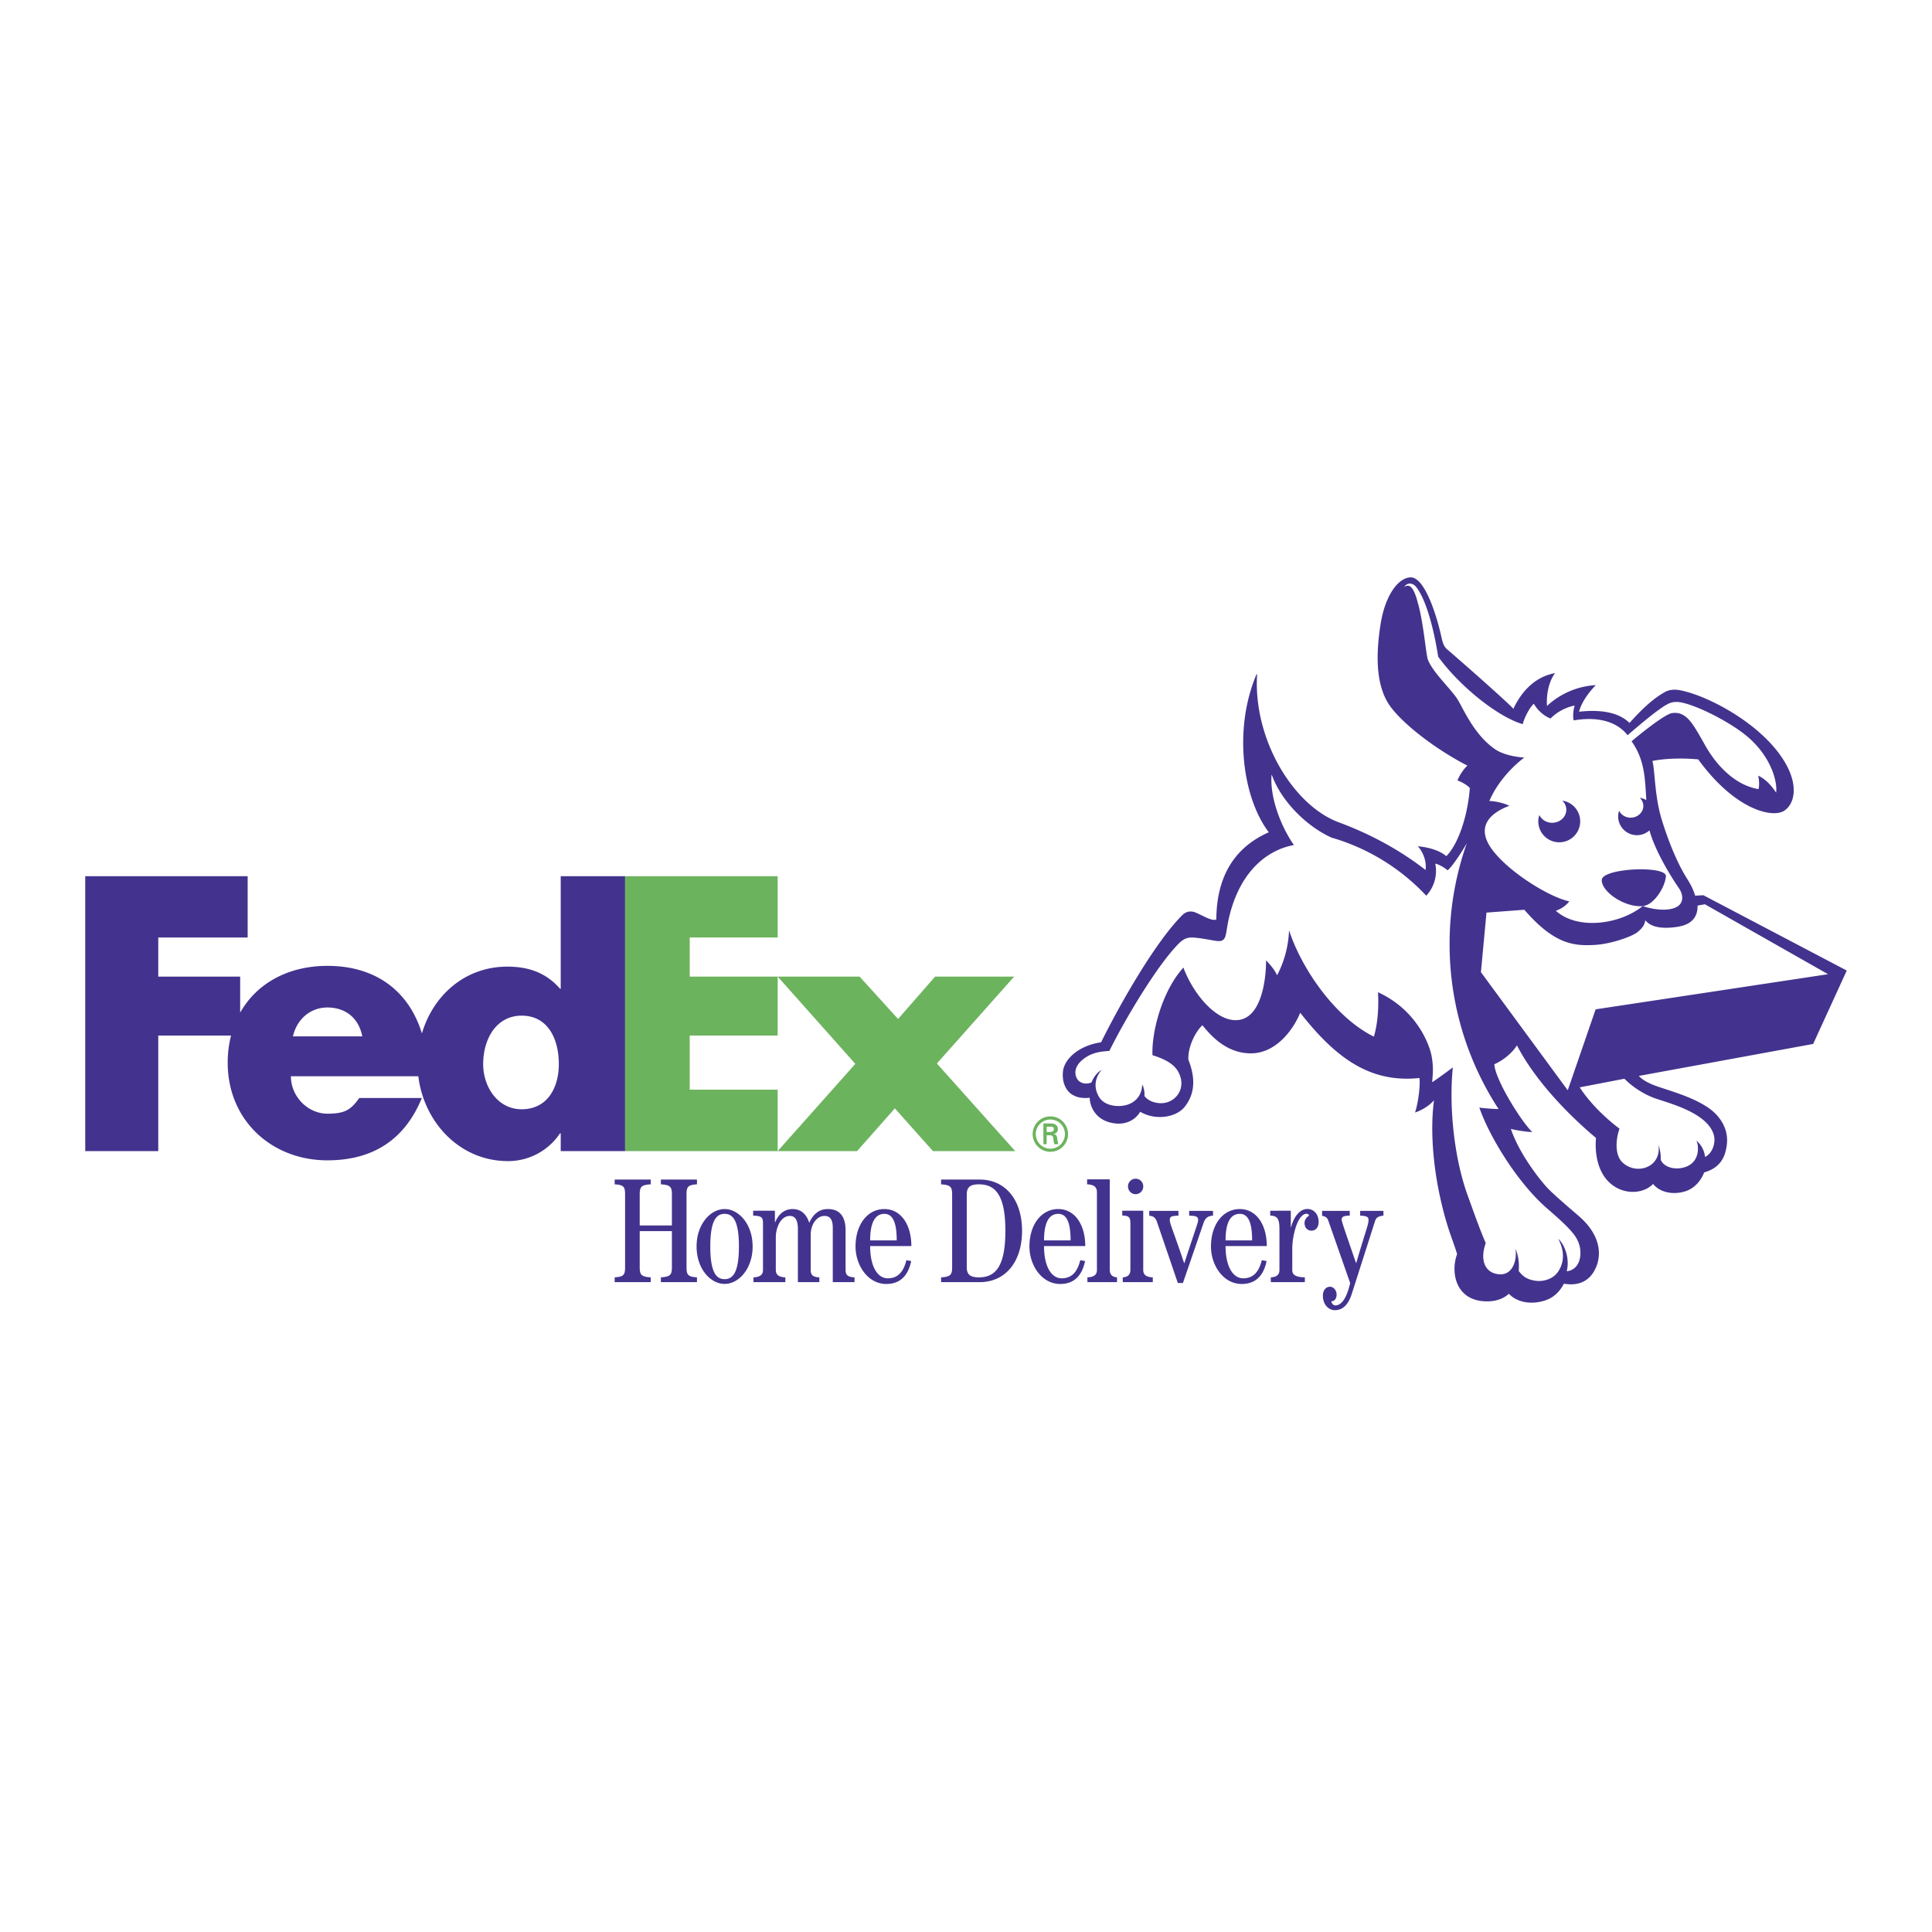 <svg xmlns="http://www.w3.org/2000/svg" width="2500" height="2500" viewBox="0 0 192.756 192.756"><g fill-rule="evenodd" clip-rule="evenodd"><path fill="#fff" d="M0 0h192.756v192.756H0V0z"/><path d="M103.029 113.145c0-.971.789-1.761 1.77-1.761.977 0 1.76.79 1.76 1.761 0 .981-.783 1.768-1.76 1.768a1.765 1.765 0 0 1-1.77-1.768zm3.219 0a1.45 1.45 0 0 0-1.449-1.451c-.807 0-1.459.653-1.459 1.451 0 .807.652 1.459 1.459 1.459.803 0 1.449-.653 1.449-1.459zm-1.824.116v.897h-.324v-2.074h.672c.379 0 .773.104.773.573 0 .238-.146.426-.424.483v.009c.289.057.32.184.354.408.027.195.051.412.121.601h-.412c-.023-.116-.057-.249-.07-.371-.023-.179-.023-.343-.117-.441-.08-.085-.188-.075-.301-.085h-.272zm.342-.322c.305-.011.375-.138.375-.297 0-.153-.07-.234-.328-.234h-.389v.531h.342zM93.082 114.847l-3.802-4.264-3.766 4.264h-7.925l7.747-8.705-7.747-8.706h8.173l3.838 4.228 3.695-4.228h7.889l-7.711 8.669 7.818 8.742h-8.209z" fill="#6cb35d"/><path fill="#6cb35d" d="M62.365 114.847V87.419h15.224v6.114h-8.776v3.903h8.776v5.881h-8.776v5.399h8.776v6.131H62.365z"/><path d="M55.943 87.419v11.225h-.071c-1.421-1.635-3.198-2.203-5.259-2.203-4.223 0-7.403 2.871-8.519 6.666-1.274-4.181-4.558-6.743-9.426-6.743-3.954 0-7.076 1.774-8.706 4.666v-3.594H15.79v-3.902h8.918V87.42H8.504v27.428h7.286v-11.529h7.261a10.913 10.913 0 0 0-.333 2.711c0 5.722 4.371 9.736 9.95 9.736 4.69 0 7.782-2.203 9.417-6.218h-6.243c-.844 1.207-1.485 1.565-3.173 1.565-1.958 0-3.646-1.708-3.646-3.733h12.713c.551 4.544 4.09 8.464 8.948 8.464a6.221 6.221 0 0 0 5.188-2.772h.071v1.776h6.422V87.419h-6.422zm-26.718 15.98c.405-1.741 1.756-2.881 3.443-2.881 1.856 0 3.139 1.104 3.477 2.881h-6.92zm22.82 7.272c-2.367 0-3.838-2.206-3.838-4.509 0-2.462 1.28-4.829 3.838-4.829 2.654 0 3.709 2.367 3.709 4.829 0 2.335-1.119 4.509-3.709 4.509zM86.815 123.754c0-1.905.567-2.647 1.416-2.647.789 0 1.235.742 1.235 2.647h-2.651zm4.111.565c0-2.143-1.043-3.691-2.695-3.691-1.681 0-2.873 1.549-2.873 3.737 0 1.862 1.218 3.737 3.067 3.737 1.411 0 2.184-.854 2.484-2.285l-.477-.087c-.267 1.048-.761 1.807-1.862 1.807-.997 0-1.756-1.133-1.756-3.218h4.112zM61.325 127.919v-.478c.892-.059 1.04-.237 1.04-1.011v-7.259c0-.773-.148-.953-1.04-1.011v-.478h3.599v.478c-.923.058-1.1.237-1.1 1.011v3.093h3.212v-3.093c0-.773-.178-.953-1.1-1.011v-.478h3.6v.478c-.893.058-1.041.237-1.041 1.011v7.259c0 .773.148.952 1.041 1.011v.478h-3.6v-.478c.922-.059 1.1-.237 1.1-1.011v-3.601h-3.212v3.601c0 .773.177.952 1.1 1.011v.478h-3.599z" fill="#43338e"/><path d="M70.867 124.361c0-2.57.594-3.256 1.428-3.256.832 0 1.428.686 1.428 3.256 0 2.575-.596 3.261-1.428 3.261-.835 0-1.428-.685-1.428-3.261zm-1.369 0c0 2.247 1.399 3.735 2.796 3.735 1.398 0 2.796-1.488 2.796-3.735 0-2.243-1.397-3.733-2.796-3.733-1.397 0-2.796 1.49-2.796 3.733zM75.172 127.919v-.478c.712-.029.952-.297.952-.744v-4.641c0-.639-.18-.743-.981-.773v-.491h2.169v1.145h.031c.312-.758.877-1.309 1.741-1.309.877 0 1.398.566 1.65 1.37.358-.772.908-1.37 1.86-1.37 1.071 0 1.77.611 1.77 2.128v3.941c0 .507.21.715.892.744v.478h-2.17v-5.416c0-.893-.314-1.189-.834-1.189-.757 0-1.367.833-1.367 1.876v3.508c0 .507.208.715.86.744v.478h-2.14v-5.296c0-.893-.268-1.31-.807-1.31-.876 0-1.396 1.117-1.396 2.142v3.242c0 .447.238.715.952.744v.478h-3.182v-.001zM126.789 127.919v-.477c.625-.029.861-.299.861-.746v-4.051c0-1.014-.178-1.34-.922-1.369v-.478l2.055-.005v1.644h.029c.193-.774.73-1.817 1.623-1.817.631 0 1.125.504 1.125 1.302 0 .562-.324.862-.709.862-.328 0-.697-.216-.697-.778 0-.357.305-.654.457-.718-.025-.139-.178-.192-.242-.192-.91 0-1.438 2.19-1.438 3.486v2.114c0 .447.24.717 1.254.746v.477h-3.396zM113.299 117.6a.763.763 0 0 0-.758.771c0 .396.312.772.758.772a.761.761 0 0 0 .762-.772.757.757 0 0 0-.762-.771zm1.715 10.319v-.477c-.715-.029-.953-.299-.953-.746v-5.902h-2.094v.476c.635.03.812.134.812.774v4.652c0 .447-.238.717-.762.746v.477h2.997zM104.164 123.754c0-1.905.566-2.647 1.416-2.647.789 0 1.234.742 1.234 2.647h-2.65zm4.111.565c0-2.143-1.045-3.691-2.695-3.691-1.682 0-2.873 1.549-2.873 3.737 0 1.862 1.219 3.737 3.066 3.737 1.412 0 2.186-.854 2.486-2.285l-.479-.087c-.266 1.048-.76 1.807-1.861 1.807-.998 0-1.756-1.133-1.756-3.218h4.112zM122.275 123.754c0-1.905.566-2.647 1.416-2.647.789 0 1.234.742 1.234 2.647h-2.65zm4.112.565c0-2.143-1.045-3.691-2.695-3.691-1.682 0-2.873 1.549-2.873 3.737 0 1.862 1.219 3.737 3.066 3.737 1.412 0 2.186-.854 2.484-2.285l-.477-.087c-.266 1.048-.76 1.807-1.861 1.807-.996 0-1.756-1.133-1.756-3.218h4.112zM96.454 119.172c0-.714.327-1.011 1.205-1.011 1.635 0 2.648 1.039 2.648 4.64s-1.014 4.641-2.648 4.641c-.877 0-1.205-.297-1.205-1.011v-7.259zm-1.459 7.259c0 .773-.179.952-1.102 1.011v.478h3.853c2.514 0 4.225-1.965 4.225-5.118s-1.711-5.117-4.225-5.117h-3.853v.478c.922.058 1.102.237 1.102 1.011v7.257zM108.492 127.919v-.478c.713-.029.949-.297.949-.744v-7.735c0-.504-.252-.771-.98-.801v-.499h2.26v9.035c0 .447.24.715.725.744v.478h-2.954zM121.025 120.808v.476c-.387.03-.742.119-.951.744l-2.053 5.979h-.508l-2.082-6.098c-.18-.506-.414-.563-.77-.625v-.476h2.912v.476c-.596.03-.861.045-.861.418 0 .386.164.579 1.428 4.312h.027c1.205-3.702 1.371-4.015 1.371-4.299 0-.4-.328-.4-.893-.431v-.476h2.38zM131.908 120.808h2.756v.476c-.699 0-.805.181-.805.373 0 .207.119.55 1.428 4.343h.029c1.043-3.554 1.221-3.823 1.221-4.285 0-.341-.238-.4-.832-.431v-.476h2.32v.476c-.535.062-.73.193-.848.58l-2.307 7.216c-.432 1.368-1.145 1.636-1.68 1.636-.672 0-1.205-.594-1.205-1.446 0-.532.295-.892.713-.892.387 0 .656.41.656.771 0 .419-.219.679-.516.679-.047 0 .08.413.393.413.48 0 1.074-.461 1.475-2.233l-2.188-6.245c-.102-.312-.355-.425-.611-.455v-.5h.001z" fill="#43338e"/><path d="M184.252 96.832l-14.303-7.514-.824.042c-.201-.663-.463-1.145-.816-1.709-.809-1.274-1.738-3.333-2.518-5.88-.725-2.363-.662-4.855-.93-5.85 1.359-.276 3.127-.292 4.57-.157 3.682 5.064 7.43 5.89 8.586 5.119 1.059-.709 1.355-2.467.217-4.558-2.186-4.024-7.969-7.01-10.727-7.478-.598-.1-1.082.028-1.338.165-1.408.76-2.689 2.109-3.59 3.117-1.246-1.227-3.316-1.313-5.035-1.12.193-.805.846-1.816 1.674-2.654a7.8 7.8 0 0 0-4.873 2.077c-.086-1.144.189-2.474.809-3.274-2.354.423-3.584 2.316-4.164 3.559-.723-.795-5.287-4.8-6.598-5.922-.254-.217-.42-.481-.582-1.237-.326-1.526-1.561-6.069-3.125-5.953-1.295.098-2.508 1.955-2.936 4.615-.67 4.172-.17 6.736 1.002 8.313 1.295 1.747 4.479 4.225 7.654 5.852-.299.252-.814.964-.99 1.488.32.093.93.423 1.23.744-.211 2.836-1.176 5.635-2.348 6.805-.484-.431-1.451-.865-2.84-.991.486.541.895 1.435.77 2.366-2.602-2.018-5.525-3.594-8.67-4.759-4.529-1.681-8.551-8.297-8.135-14.776l-.059.014c-2.344 5.521-1.371 12.349 1.225 15.76-3.732 1.651-5.211 4.79-5.236 8.709-.459.152-1.113-.275-1.98-.665-.49-.22-.979-.202-1.408.22-2.578 2.545-6.039 8.518-8.109 12.691-2.139.306-3.693 1.613-3.809 2.962-.102 1.173.408 1.97.971 2.284.406.23.906.373 1.701.286.025.89.559 2.011 1.857 2.418 1.391.437 2.596-.025 3.182-1.018 1.586.927 3.639.538 4.453-.511.998-1.28 1.094-2.798.357-4.682-.076-1.367.805-2.927 1.398-3.436.611.713 2.191 2.8 4.838 2.8 2.492 0 4.225-2.343 4.92-4.052 3.637 4.648 7.074 7.021 11.895 6.511.102.781-.137 2.546-.438 3.442.447-.145 1.271-.519 1.896-1.219-.371 2.574-.168 6.255.645 9.857.674 2.99 1.188 3.937 1.656 5.488-.643 1.716-.215 4.43 2.541 4.696 1.105.107 2.035-.179 2.619-.739.912.956 2.398 1.081 3.646.658.93-.313 1.49-.975 1.846-1.662 1.617.28 2.754-.369 3.289-1.845.4-1.104.406-2.979-1.775-4.881-.564-.491-2.596-2.206-3.219-2.895-.967-1.069-2.824-3.538-3.586-5.829.318.114 1.359.275 2.137.331-1.246-1.247-3.754-5.382-3.781-6.781.867-.357 1.822-1.164 2.252-1.879 1.543 3.014 4.479 6.376 7.891 9.243 0 0-.467 3.517 2 4.934 1.25.719 2.85.536 3.693-.351.641.829 1.969 1.133 3.225.732.928-.295 1.566-1.087 1.869-1.879 1.482-.43 2.117-1.372 2.27-2.849.164-1.589-.771-2.817-1.73-3.513-1.738-1.261-4.404-1.884-5.6-2.366-.539-.217-1.086-.492-1.459-.9l17.393-3.19 3.354-7.324zm-38.814-27.025c-.604-.998-2.453-2.671-2.975-3.985-.188-.468-.418-3.562-.982-5.603l-.004.005c-.111-.418-.451-1.848-1.053-1.784a.53.53 0 0 0-.332.136c.07-.124.369-.536.93-.253.174.09.367.335.619.765.516.877 1.283 2.869 1.848 6.429 2.059 2.854 5.873 5.979 8.43 6.732.215-.754.654-1.589 1.109-2.044.357.646 1.027 1.242 1.674 1.48.627-.655 1.535-1.126 2.406-1.291-.145.445-.207 1.13-.098 1.48 2.76-.473 4.486.333 5.371 1.477.746-.625 2.975-2.588 4.039-3.122.154-.075.404-.197.871-.197 1.318 0 5.246 1.878 7.182 3.575 2.26 1.983 2.879 4.426 2.73 5.474-.496-.758-1.09-1.369-1.787-1.694.104.478.121.969.033 1.343-2.203-.356-4.104-2.188-5.328-4.371-.762-1.356-1.309-2.329-1.863-2.79-.557-.461-1.023-.481-1.445-.42-.73.104-3.367 2.234-4.029 2.813 1.336 1.879 1.342 3.805 1.467 5.86a1.933 1.933 0 0 0-.652-.224c.221.211.357.496.357.813 0 .643-.566 1.169-1.271 1.169-.508 0-.947-.283-1.145-.692-.059.18-.096.361-.096.563 0 1.036.838 1.876 1.875 1.876.482 0 .918-.185 1.25-.483.023.09.049.182.078.279.594 1.895 1.93 4.14 2.83 5.446.438.636.457 1.205.17 1.612-.398.562-1.756.855-3.76.221-2.129 1.752-6.387 2.482-8.662.468.611-.215 1.088-.588 1.344-.943-1.918-.39-5.857-2.799-7.594-5.028-1.766-2.265-.502-3.702 1.615-4.507-.592-.289-1.455-.467-1.992-.475.666-1.621 2.062-3.269 3.484-4.335 0 0-1.838-.077-2.949-.852-2.037-1.421-3.072-3.89-3.695-4.923zm4.076 40.843a18.16 18.16 0 0 1-1.92-.144c1.006 2.913 3.812 7.494 6.732 10.035 1.156 1.007 2.098 1.842 2.672 2.576.842 1.067.752 2.181.535 2.752-.357.946-1.221.963-1.221.963.34-1.358-.271-2.748-.846-3.232.641 1.195.617 2.345-.02 3.283-.482.713-1.447 1.024-2.291.892-.844-.134-1.248-.458-1.629-.968.051-.814-.025-1.551-.34-2.229.201.916-.16 2.731-1.688 2.552-1.438-.169-1.834-1.527-1.264-3.112-.527-1.206-.965-2.419-1.824-4.807-1.266-3.51-1.877-8.532-1.461-12.714 0 0-1.746 1.31-2.066 1.468.092-.884.143-1.697-.086-2.767-.193-.904-1.383-4.402-5.314-6.203.096 1.674-.057 3.251-.412 4.432-3.92-1.944-7.23-6.831-8.463-10.618a10.517 10.517 0 0 1-1.188 4.49c-.328-.652-.725-1.093-1.111-1.483.029.441-.031 5.413-2.576 5.922-2.227.446-4.682-2.544-5.666-5.204-2.172 2.403-3.189 6.528-3.082 8.744 1.463.444 2.246 1.016 2.605 1.719.662 1.291.068 2.516-1.018 2.937-.832.322-1.977.025-2.395-.599.037-.215-.023-.828-.219-1.132-.037 1.207-.797 1.815-1.543 2.035-.748.222-2.172.178-2.758-.789-.68-1.124-.25-2.146.256-2.697-.404.194-.826.724-1.004 1.234-.412.204-1.176.198-1.49-.434-.23-.456-.193-1.15.518-1.759.779-.67 1.549-.877 2.744-.938 1.615-3.271 4.822-8.615 6.941-10.735.459-.459.881-.629 1.502-.577.611.05 1.199.159 1.744.254.727.127 1.182.229 1.389-.382.092-.282.195-1.12.338-1.756 1.086-4.784 3.887-6.871 6.498-7.349-1.299-1.857-2.4-4.738-2.232-6.973l.027-.032c.916 2.595 3.461 5.141 5.955 6.262l.002.001a20.928 20.928 0 0 1 9.453 5.796 3.613 3.613 0 0 0 .971-2.472 3.7 3.7 0 0 0-.072-.726h-.004l.002-.006c0 .002 0 .004.002.006.373.065.959.427 1.23.665.475-.373 1.422-1.839 1.918-2.703a30.13 30.13 0 0 0-1.719 10.054 30.078 30.078 0 0 0 4.888 16.468zm15.4-1.149c1.02.396 3.793 1.043 5.26 2.452.607.582.916 1.255.873 1.875-.057.872-.527 1.402-.93 1.603-.102-.852-.57-1.399-.875-1.625.217.34.457 2.02-1.006 2.594-1.018.397-2.227.088-2.545-.688.037-.803-.223-1.482-.223-1.482.316 2.301-2.279 3.057-3.625 1.711-.713-.712-.672-2.188-.264-3.333 0 0-2.443-1.757-3.971-4.123l4.457-.859a8.634 8.634 0 0 0 2.849 1.875zm-5.717-8.799l-2.783 8.077-8.662-11.785.555-5.944 3.775-.283c3.016 3.485 4.959 3.606 6.953 3.514 1.654-.076 3.791-.839 4.334-1.281.432-.35.715-.679.781-1.188.254.305.941 1.018 3.248.651 1.547-.245 1.996-1.15 1.965-2.111l.736-.132 12.287 6.977-23.189 3.505zm-3.629-16.667a2.088 2.088 0 0 1-2.092-2.091c0-.223.039-.427.105-.626.221.455.711.77 1.277.77.785 0 1.412-.585 1.412-1.303 0-.352-.148-.668-.396-.905a2.082 2.082 0 0 1 1.781 2.063 2.086 2.086 0 0 1-2.087 2.092zm8.319 6.369c-1.762.147-4.08-1.395-4.08-2.595 0-.214.201-.397.531-.551 1.289-.593 4.539-.714 5.559-.212.209.103.324.231.312.387-.096 1.118-1.209 2.879-2.322 2.971z" fill="#43338e"/></g></svg>